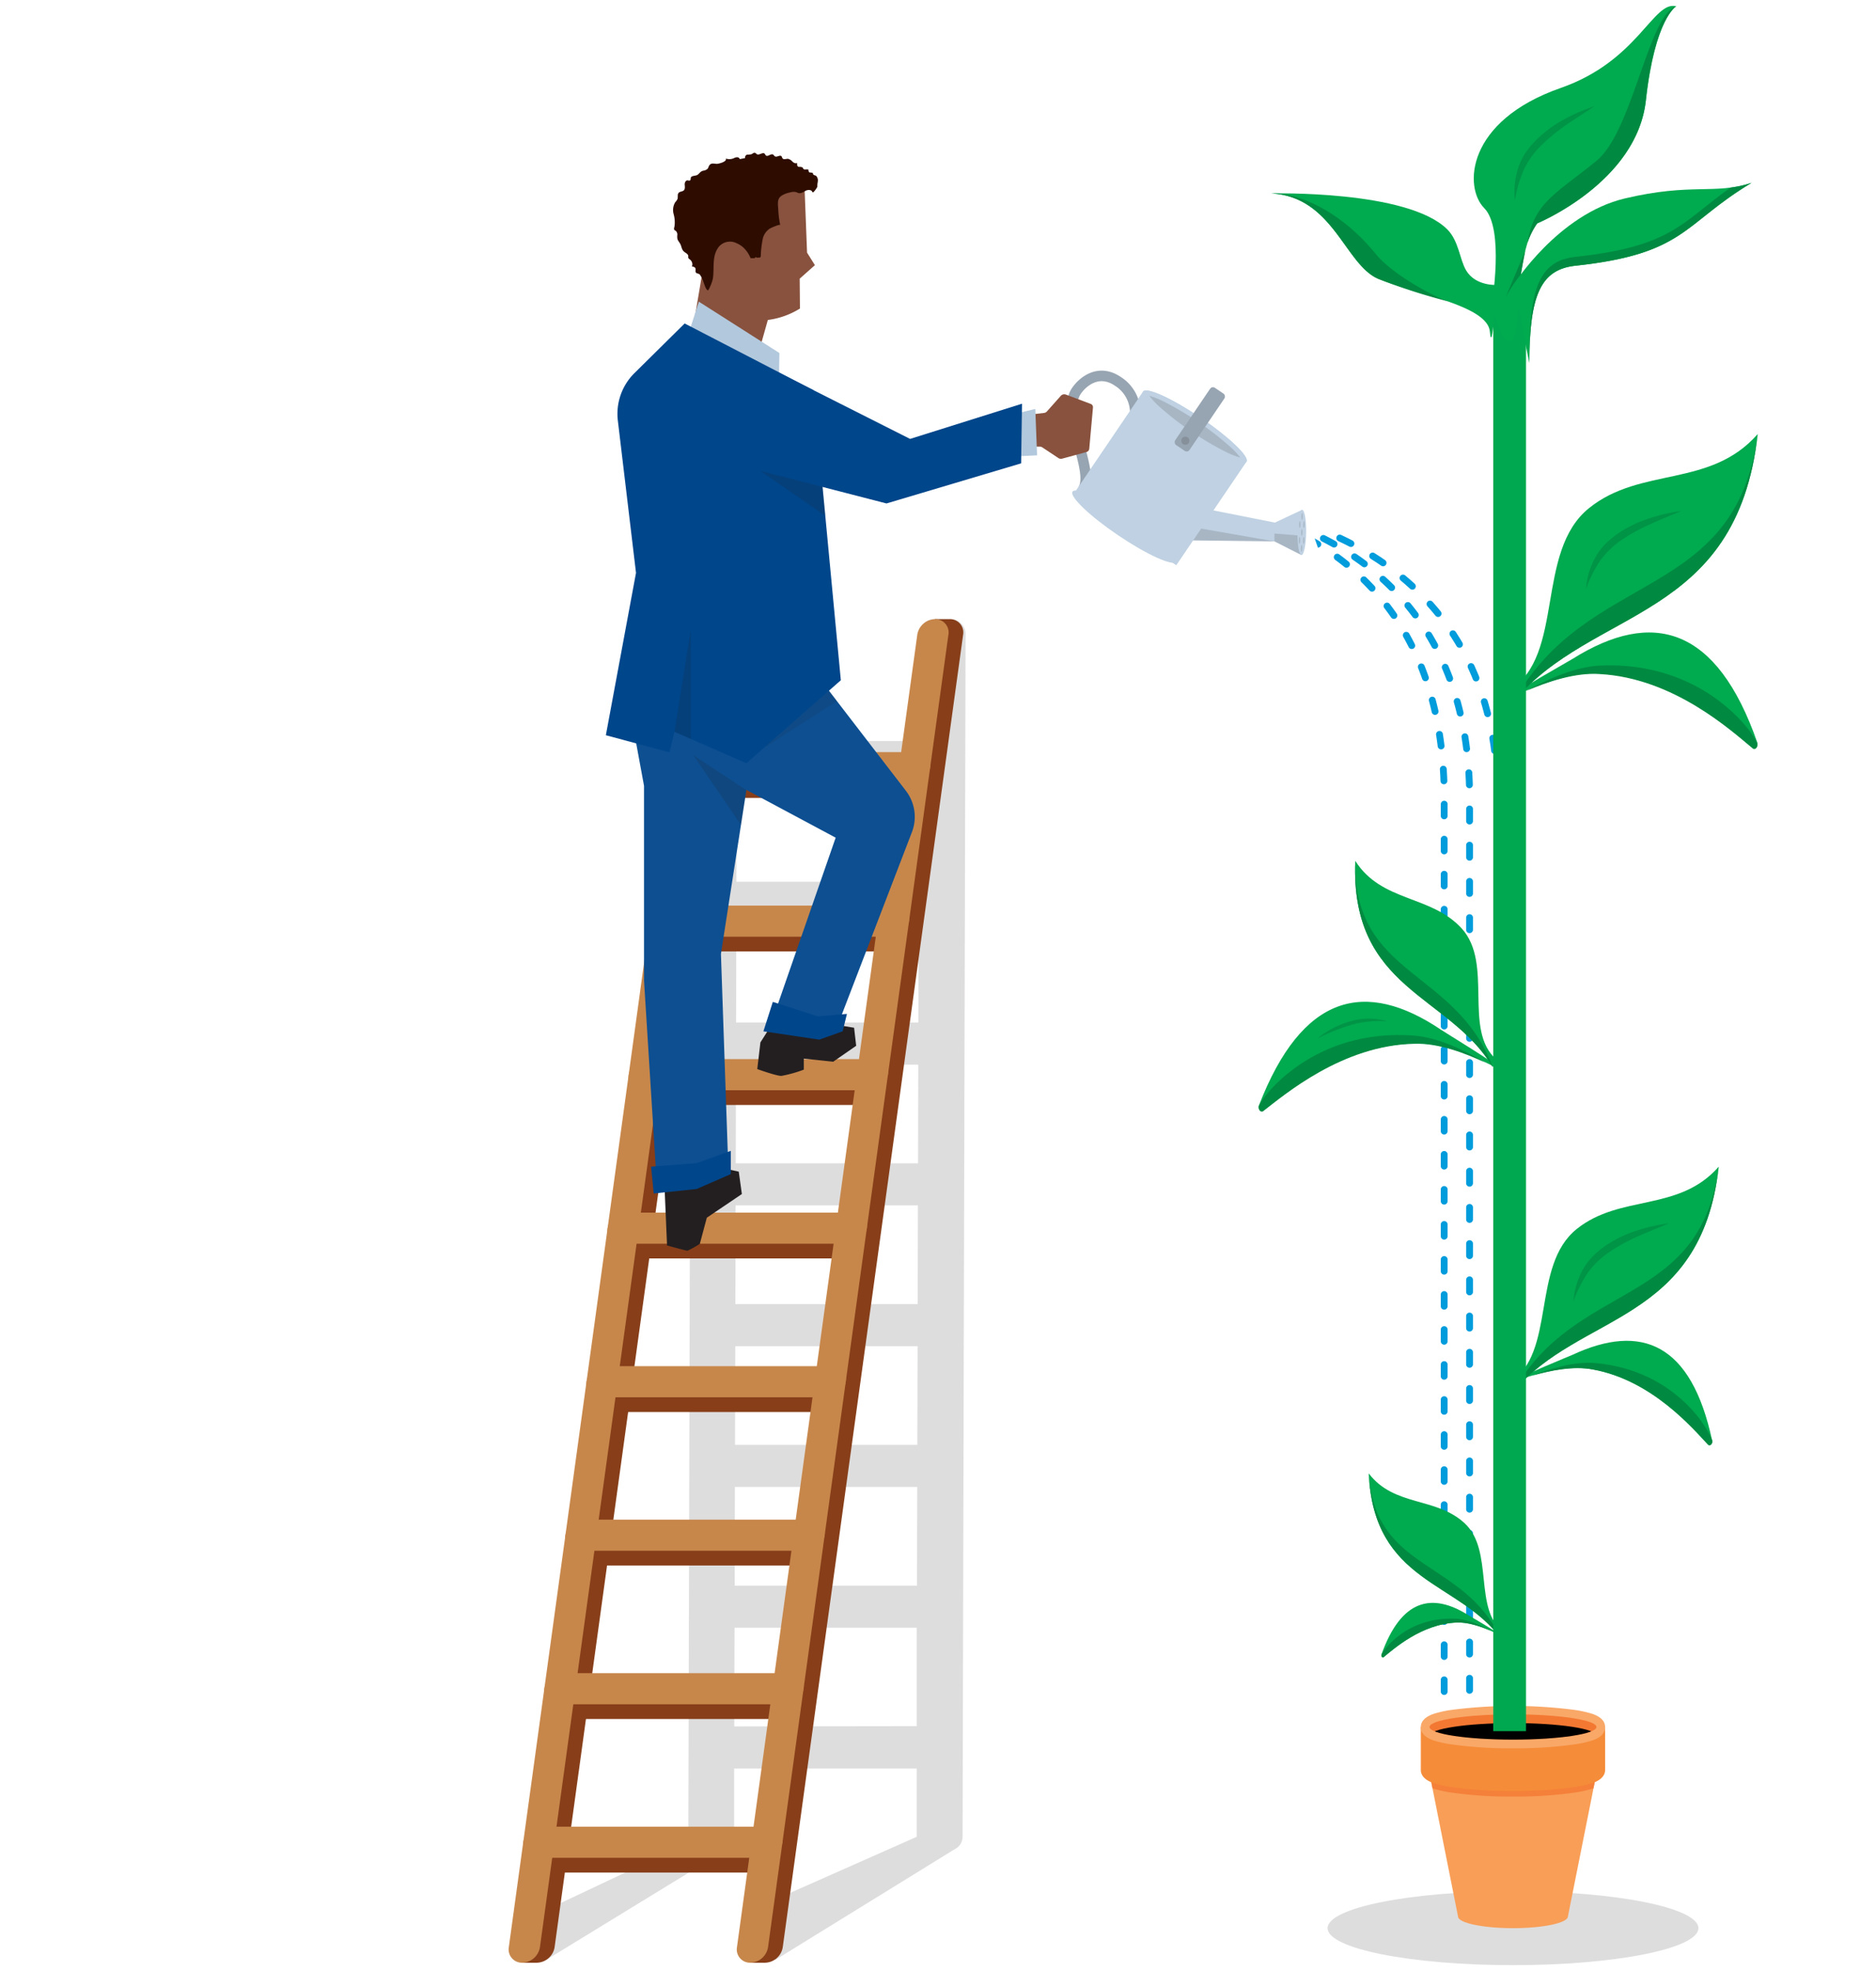 <svg xmlns="http://www.w3.org/2000/svg" xmlns:xlink="http://www.w3.org/1999/xlink" viewBox="0 0 440 462"><defs><style>.cls-1,.cls-18,.cls-27,.cls-28,.cls-5,.cls-6,.cls-7{fill:none;}.cls-2{isolation:isolate;}.cls-22,.cls-26,.cls-3,.cls-31{fill:#231f20;}.cls-3,.cls-30{opacity:0.15;}.cls-26,.cls-28,.cls-3,.cls-30,.cls-31{mix-blend-mode:multiply;}.cls-4{clip-path:url(#clip-path);}.cls-5,.cls-6,.cls-7{stroke:#009cdc;stroke-linecap:round;stroke-width:1.6px;}.cls-18,.cls-27,.cls-28,.cls-5,.cls-6,.cls-7{stroke-miterlimit:10;}.cls-5{stroke-dasharray:2.83 5.66;}.cls-6{stroke-dasharray:2.93 5.87;}.cls-7{stroke-dasharray:2.74 5.47;}.cls-8{fill:#f89e57;}.cls-9{clip-path:url(#clip-path-2);}.cls-10,.cls-13{fill:#f37832;}.cls-10{opacity:0.8;}.cls-11{fill:#f58c39;}.cls-12{fill:#f9a868;}.cls-14{clip-path:url(#clip-path-3);}.cls-15{fill:#00aa4f;}.cls-16{fill:#008a41;}.cls-17{fill:#009446;}.cls-18{stroke:#00a84f;stroke-width:7.68px;}.cls-19{fill:#873e19;}.cls-20{fill:#c7874b;}.cls-21{fill:#88523e;}.cls-23{fill:#0d4f91;}.cls-24{fill:#b2c8dc;}.cls-25{fill:#00468b;}.cls-26{opacity:0.1;}.cls-27{stroke:#bfd1e2;}.cls-27,.cls-28{stroke-width:2.46px;}.cls-28{stroke:#231f20;}.cls-28,.cls-31{opacity:0.25;}.cls-29{fill:#bfd1e2;}.cls-32{fill:#2e0d00;}</style><clipPath id="clip-path"><polygon class="cls-1" points="311.37 108.5 373.87 99.98 373.87 400.02 294.44 400.02 290.37 152.03 304.43 142.14 309.07 128.26 307.95 125.06 310.75 123.91 311.37 108.5"/></clipPath><clipPath id="clip-path-2"><path class="cls-1" d="M354.86,415.73H335.29l6.68,33.5c0,1.51,5.82,2.73,12.89,2.73s12.84-1.22,12.88-2.73l6.69-33.5Z"/></clipPath><clipPath id="clip-path-3"><ellipse class="cls-1" cx="354.86" cy="404.8" rx="19.57" ry="2.96"/></clipPath></defs><g class="cls-2"><g id="Layer_1" data-name="Layer 1"><ellipse class="cls-3" cx="354.86" cy="451.96" rx="43.49" ry="8.67"/><path class="cls-3" d="M222.73,145.13h-3.45a3.51,3.51,0,0,0-3.65,3.34l-.07,25.22H172.8l.07-25.22a3.5,3.5,0,0,0-3.64-3.34h-3.45a3.51,3.51,0,0,0-3.65,3.34L162,210h0l-.08,33h0l-.33,132h0l-.09,33h0l-.05,22.55a3.48,3.48,0,0,0,3.64,3.34h3.44a3.51,3.51,0,0,0,3.66-3.34l0-16H215l0,16-35.87,15.88,2.66,13,42-25.9a4.12,4.12,0,0,0,.63-.39l.09-.05h0a3.22,3.22,0,0,0,1.25-2.5l.71-282A3.5,3.5,0,0,0,222.73,145.13Zm-49.95,38.41h42.76l-.06,23.14H172.72Zm-.08,33h42.76l-.06,23.14H172.64Zm-.09,33h42.76l-.05,23.14H172.56Zm-.08,33h42.76l-.06,23.14H172.47Zm-.08,33h42.76l-.06,23.13H172.39Zm-.09,33h42.77l-.06,23.14H172.31Zm-.14,56.13.06-23.14H215L215,404.61Z"/><polygon class="cls-3" points="128.2 459.34 171.4 432.92 161.71 431.82 121.01 451.02 128.2 459.34"/><g class="cls-4"><path class="cls-5" d="M344.67,404.7V189c.4-23-6.64-41.09-20.91-53.75-17.29-15.35-40.12-17.64-52.19-17.64a76.69,76.69,0,0,0-8,.38l-8.09.93"/><path class="cls-6" d="M351.23,404.7V189c.43-23-7.13-41.09-22.45-53.75-18.56-15.35-43.07-17.64-56-17.64-4.8,0-8,.32-8.63.38l-8.69.93"/><path class="cls-7" d="M338.72,404.7V189c.37-23-6.2-41.09-19.52-53.75-16.14-15.35-37.44-17.64-48.7-17.64A67,67,0,0,0,263,118l-7.55.93"/></g><path class="cls-8" d="M354.86,415.73H335.29l6.68,33.5c0,1.51,5.82,2.73,12.89,2.73s12.84-1.22,12.88-2.73l6.69-33.5Z"/><g class="cls-9"><path class="cls-10" d="M354.86,421.11a98.54,98.54,0,0,1-14.14-.89,26.12,26.12,0,0,1-4.58-1c-1.92-.69-2.9-1.73-2.9-3.08v-10h43.23v10c0,1.35-1,2.39-2.89,3.08a26.12,26.12,0,0,1-4.58,1A98.64,98.64,0,0,1,354.86,421.11Z"/></g><path class="cls-11" d="M354.86,419.82a98.54,98.54,0,0,1-14.14-.89,26.12,26.12,0,0,1-4.58-1c-1.92-.69-2.9-1.73-2.9-3.08v-10h43.23v10c0,1.35-1,2.39-2.89,3.08a26.12,26.12,0,0,1-4.58,1A98.64,98.64,0,0,1,354.86,419.82Z"/><path class="cls-12" d="M354.86,409.81a100,100,0,0,1-14.14-.89,25.12,25.12,0,0,1-4.58-1c-1.92-.68-2.9-1.72-2.9-3.08s1-2.39,2.9-3.08a26.12,26.12,0,0,1,4.58-1,112.77,112.77,0,0,1,28.28,0,26.12,26.12,0,0,1,4.58,1c1.92.69,2.89,1.73,2.89,3.08s-1,2.4-2.89,3.08a25.12,25.12,0,0,1-4.58,1A100.12,100.12,0,0,1,354.86,409.81Z"/><ellipse class="cls-13" cx="354.86" cy="404.8" rx="19.57" ry="2.96"/><g class="cls-14"><ellipse cx="354.86" cy="406.85" rx="19.57" ry="2.96"/></g><path class="cls-15" d="M401.57,337.69C396.73,315,385.09,310,368.79,317.58c-1,.44-10.25,4.12-16.18,7.28,0,0,12.31-5.57,21-3.88,13.85,2.5,23.46,13.85,27,17.62C401,339.05,401.72,338.39,401.57,337.69Z"/><path class="cls-16" d="M374,319.49c-4.76-.4-10.45,1.32-14.69,3,4.24-1.25,9.77-2.36,14.3-1.47,13.85,2.5,23.46,13.85,27,17.62.42.45,1.12-.21,1-.91C401.13,335.77,393.41,321.15,374,319.49Z"/><path class="cls-15" d="M354.86,326.33c15.53-18.76,44.09-15.79,48.26-52.87-9.4,10.73-23.07,6.38-33.33,14.63-10.77,8.66-4.69,29-15.72,36"/><path class="cls-16" d="M354.86,326.33c15.53-18.76,44.09-15.79,48.26-52.87C398.81,306.74,369.6,299.9,354.86,326.33Z"/><path class="cls-17" d="M391.42,286.75c-2.36,1-4.75,1.94-7.05,2.95a42.76,42.76,0,0,0-6.57,3.55,19.74,19.74,0,0,0-5.34,5,29.5,29.5,0,0,0-3.4,6.7,17.84,17.84,0,0,1,2.24-7.45,15.53,15.53,0,0,1,2.43-3.17,22.92,22.92,0,0,1,3.09-2.51,28.58,28.58,0,0,1,7.06-3.36A41.46,41.46,0,0,1,391.42,286.75Z"/><path class="cls-15" d="M412.16,174.06c-9.46-27.12-24.5-31.42-43.34-19.61-1.1.69-11.93,6.65-18.73,11.43,0,0,14.25-8.74,25.14-8,17.39.93,30.93,13.36,35.89,17.44C411.7,175.81,412.45,174.89,412.16,174.06Z"/><path class="cls-16" d="M375.45,156c-5.9.24-12.61,3.23-17.56,6,5-2.2,11.63-4.41,17.32-4,17.39.93,30.94,13.36,35.89,17.44.59.48,1.34-.43,1-1.26C411.32,171.76,399.59,155,375.45,156Z"/><path class="cls-15" d="M355,164.47c18.42-22.26,52.3-18.74,57.26-62.73-11.16,12.72-27.37,7.56-39.55,17.35-12.78,10.28-5.56,34.44-18.65,42.69"/><path class="cls-16" d="M355,164.47c18.42-22.26,52.3-18.74,57.26-62.73C407.15,141.23,372.49,133.1,355,164.47Z"/><path class="cls-17" d="M394.35,119.76c-2.36,1-4.74,1.94-7.05,3a42.76,42.76,0,0,0-6.57,3.55,19.74,19.74,0,0,0-5.34,5,29.5,29.5,0,0,0-3.4,6.7,17.71,17.71,0,0,1,2.25-7.45,15.19,15.19,0,0,1,2.42-3.18,23.64,23.64,0,0,1,3.09-2.5,28.93,28.93,0,0,1,7.06-3.36A42.74,42.74,0,0,1,394.35,119.76Z"/><path class="cls-15" d="M295.28,259.1c10.1-26.07,24.88-29.77,42.82-17.65,1,.71,11.39,6.86,17.84,11.74,0,0-13.57-9-24.19-8.62-16.95.33-30.54,12-35.49,15.79C295.68,260.81,295,259.89,295.28,259.1Z"/><path class="cls-17" d="M309,243.4a21.83,21.83,0,0,1,7.69-4,15.13,15.13,0,0,1,8.64,0,24.21,24.21,0,0,0-8.41.83A48.92,48.92,0,0,0,309,243.4Z"/><path class="cls-16" d="M331.6,242.74c5.73.43,12.16,3.56,16.88,6.4-4.8-2.3-11.16-4.67-16.72-4.48-16.95.33-30.54,12-35.49,15.79-.58.45-1.29-.47-1-1.26C296.18,256.89,308.14,241,331.6,242.74Z"/><path class="cls-15" d="M350.09,250.11c-10.15-17-33.42-18.07-32.22-48.32,6.22,9.75,17.72,7.94,24.93,15.81,7.58,8.27.21,23.86,8.2,30.79"/><path class="cls-16" d="M350.09,250.11c-10.15-17-33.42-18.07-32.22-48.32C317.25,229,341.52,227.1,350.09,250.11Z"/><path class="cls-15" d="M324,387.83c4.58-12.8,11.72-14.78,20.59-9.11.52.33,5.62,3.2,8.82,5.49,0,0-6.71-4.2-11.87-3.89-8.23.37-14.69,6.2-17.05,8.11C324.24,388.66,323.89,388.22,324,387.83Z"/><path class="cls-16" d="M341.48,379.43c2.79.14,5.95,1.58,8.28,2.9-2.36-1.06-5.48-2.13-8.18-2-8.23.37-14.69,6.2-17.05,8.11-.28.23-.64-.21-.5-.6C324.44,386.75,330.05,378.87,341.48,379.43Z"/><path class="cls-15" d="M352.1,384.18c-9.93-13.7-29.85-12.93-31.08-38.82,6,7.86,15.71,5.46,22.45,11.64,7.07,6.49,1.94,20.33,9.27,25.65"/><path class="cls-16" d="M352.1,384.18c-9.93-13.7-29.85-12.93-31.08-38.82C322.51,368.63,343.07,365.2,352.1,384.18Z"/><line class="cls-18" x1="354.07" y1="405.78" x2="354.07" y2="70.71"/><path class="cls-15" d="M355,66.74s10.41-16.52,26.12-20.23,21-.81,29.69-3.65c-16.15,9.68-15.52,16.64-41.25,19.42-8.07.87-10.86,6.6-10.86,22.85Z"/><path class="cls-16" d="M369.57,60.2c-8.07.87-10.86,6.61-10.86,22.85v2.08c0-16.25,2.79-22,10.86-22.85,25.73-2.78,25.1-9.74,41.25-19.42a25.88,25.88,0,0,1-4.9,1.11C394.48,52,392.38,57.74,369.57,60.2Z"/><path class="cls-15" d="M351.09,66.79s-5,.35-7.23-3.42c-1.53-2.61-1.7-6.89-4.41-9.6-9.28-9.27-41.28-8.43-41.28-8.43,14.56.78,17.23,16.67,25.1,20,8.17,3.5,25.65,6.17,26.17,12.4S351.09,66.79,351.09,66.79Z"/><path class="cls-15" d="M349.86,71.93c0-.66,3.07-18.29-1.75-23.15s-4.28-20.41,17.94-28.16C384.31,14.26,387.72.06,393.16,1.47c0,0-5,2.85-7.12,22.06s-25.47,28.81-25.47,28.81S356.8,55.19,356,72.62,349.86,71.93,349.86,71.93Z"/><path class="cls-16" d="M323.27,65.38a143.85,143.85,0,0,0,16.61,5.33c-3.27-1-13.13-6.2-17.19-11.16-9.39-11.48-19.64-14.2-23.58-14.22h-.94C312.73,46.12,315.4,62,323.27,65.38Z"/><path class="cls-16" d="M374.44,37.7c-9.53,7.76-14.65,9.74-16.19,19.22a19.68,19.68,0,0,1,2.32-4.58S383.9,42.74,386,23.53s7.12-22.06,7.12-22.06C386.62,3.58,382.91,30.79,374.44,37.7Z"/><path class="cls-17" d="M373.92,24.92c-2.13,1.46-4.31,2.79-6.38,4.22a42.69,42.69,0,0,0-5.8,4.7,19.83,19.83,0,0,0-4.32,5.87,29.84,29.84,0,0,0-2.1,7.22,17.81,17.81,0,0,1,.83-7.74,14.93,14.93,0,0,1,1.79-3.57,22.11,22.11,0,0,1,2.57-3A28.67,28.67,0,0,1,366.82,28,41.17,41.17,0,0,1,373.92,24.92Z"/><path class="cls-16" d="M356.68,64.37a33,33,0,0,0-3.45,5.14c-.78,1.81,4.49-10.68,4.49-10.68Z"/><path class="cls-19" d="M125.93,460.06h-3.44l43.29-314.93h3.45a3.1,3.1,0,0,1,3.14,3.65L130.08,456.41A4.32,4.32,0,0,1,125.93,460.06Z"/><polygon class="cls-19" points="213.52 187.03 160.02 187.03 160.52 183.38 214.03 183.38 213.52 187.03"/><polygon class="cls-19" points="208.58 223.01 155.07 223.01 155.58 219.37 209.08 219.37 208.58 223.01"/><polygon class="cls-19" points="203.63 259 150.13 259 150.63 255.35 204.13 255.35 203.63 259"/><polygon class="cls-19" points="198.68 294.98 145.18 294.98 145.68 291.33 199.18 291.33 198.68 294.98"/><polygon class="cls-19" points="193.74 330.97 140.23 330.97 140.74 327.32 194.24 327.32 193.74 330.97"/><polygon class="cls-19" points="188.79 366.95 135.29 366.95 135.79 363.3 189.29 363.3 188.79 366.95"/><polygon class="cls-19" points="183.84 402.93 130.34 402.93 130.84 399.29 184.34 399.29 183.84 402.93"/><polygon class="cls-19" points="178.9 438.92 125.39 438.92 125.89 435.27 179.4 435.27 178.9 438.92"/><path class="cls-20" d="M122.49,460.06a3.11,3.11,0,0,1-3.15-3.65l42.29-307.63a4.33,4.33,0,0,1,4.15-3.65,3.11,3.11,0,0,1,3.15,3.65L126.64,456.41A4.33,4.33,0,0,1,122.49,460.06Z"/><path class="cls-19" d="M179.43,460.06H176l43.29-314.93h3.45a3.11,3.11,0,0,1,3.15,3.65l-42.3,307.63A4.31,4.31,0,0,1,179.43,460.06Z"/><path class="cls-20" d="M176,460.06a3.11,3.11,0,0,1-3.15-3.65l42.29-307.63a4.33,4.33,0,0,1,4.15-3.65,3.11,3.11,0,0,1,3.15,3.65L180.14,456.41A4.33,4.33,0,0,1,176,460.06Z"/><path class="cls-20" d="M214,183.58H160.5a3.11,3.11,0,0,1-3.15-3.65,4.32,4.32,0,0,1,4.15-3.64H215a3.11,3.11,0,0,1,3.15,3.64A4.33,4.33,0,0,1,214,183.58Z"/><path class="cls-20" d="M209.05,219.57h-53.5a3.11,3.11,0,0,1-3.15-3.65,4.33,4.33,0,0,1,4.15-3.65h53.5a3.11,3.11,0,0,1,3.15,3.65A4.34,4.34,0,0,1,209.05,219.57Z"/><path class="cls-20" d="M204.1,255.55H150.6a3.1,3.1,0,0,1-3.14-3.65,4.32,4.32,0,0,1,4.14-3.65h53.51a3.11,3.11,0,0,1,3.14,3.65A4.31,4.31,0,0,1,204.1,255.55Z"/><path class="cls-20" d="M199.16,291.53H145.65a3.1,3.1,0,0,1-3.14-3.65,4.32,4.32,0,0,1,4.15-3.64h53.5a3.11,3.11,0,0,1,3.15,3.64A4.33,4.33,0,0,1,199.16,291.53Z"/><path class="cls-20" d="M194.21,327.52h-53.5a3.11,3.11,0,0,1-3.15-3.65,4.33,4.33,0,0,1,4.15-3.65h53.5a3.11,3.11,0,0,1,3.15,3.65A4.34,4.34,0,0,1,194.21,327.52Z"/><path class="cls-20" d="M189.26,363.5h-53.5a3.11,3.11,0,0,1-3.15-3.65,4.34,4.34,0,0,1,4.15-3.65h53.51a3.11,3.11,0,0,1,3.14,3.65A4.31,4.31,0,0,1,189.26,363.5Z"/><path class="cls-20" d="M184.32,399.48H130.81a3.1,3.1,0,0,1-3.14-3.64,4.31,4.31,0,0,1,4.15-3.65h53.5a3.11,3.11,0,0,1,3.15,3.65A4.33,4.33,0,0,1,184.32,399.48Z"/><path class="cls-20" d="M179.37,435.47h-53.5a3.11,3.11,0,0,1-3.15-3.65,4.33,4.33,0,0,1,4.15-3.65h53.5a3.11,3.11,0,0,1,3.15,3.65A4.34,4.34,0,0,1,179.37,435.47Z"/><path class="cls-21" d="M162.22,78.75,165,62.3,169.2,43l19.48.48.61,15.74,1.84,2.93-3.57,3.17.06,7A18.73,18.73,0,0,1,180.09,75l-2.37,8.39Z"/><path class="cls-22" d="M155.84,277.69l.61,14.24s4.42,1.23,4.79,1.23a20.35,20.35,0,0,0,2.9-1.61l1.64-6.12,8.22-5.55-.73-5.25-9.21-2Z"/><path class="cls-22" d="M182.35,238.07l-4,6.26-.74,6.26s4.42,1.6,5.65,1.6a29.71,29.71,0,0,0,5.27-1.47v-2.58l6.88.73,5.4-3.74-.49-4.23-8.35-1.35Z"/><polygon class="cls-23" points="148.47 170.2 151.05 184.19 151.05 229.85 154.12 278.7 170.81 273.54 169.09 223.59 178.3 164.31 148.47 170.2"/><path class="cls-23" d="M157.68,164.31l5,12.75a5.41,5.41,0,0,0,2.49,2.8L196,196.35l-15.09,43.44,15,2,18-46.81a10,10,0,0,0-1.44-9.62l-22.39-29.1Z"/><polygon class="cls-24" points="160.85 80.19 163.91 70.71 182.8 82.74 182.08 130.47 160.02 103.57 160.85 80.19"/><path class="cls-25" d="M160.58,75.82,148.8,87.46a13.41,13.41,0,0,0-3.89,11.12l4.26,35.7-7.07,38.06,14.92,4,1.17-4.82,16.86,7.37,22.16-19.44-6.43-68Z"/><polygon class="cls-3" points="162.02 147.54 158.19 171.55 162.02 173.22 162.02 147.54"/><polygon class="cls-3" points="162.66 177.06 173.78 193.38 175.05 185.21 162.66 177.06"/><polygon class="cls-25" points="181.26 234.84 179.05 241.74 192.15 243.69 197.64 241.74 198.64 237.66 191.76 238.24 181.26 234.84"/><polygon class="cls-25" points="152.71 273.46 163.39 272.66 171.4 269.76 171.4 275.21 163.39 278.7 153.32 279.75 152.71 273.46"/><polygon class="cls-26" points="179.05 175.41 196.31 164.31 194.45 161.9 179.05 175.41"/><path class="cls-27" d="M266.27,96.75a8.72,8.72,0,0,0-4.13-7.39c-4.48-3-8.19.08-9.69,2.29-3.73,5.47,4.46,18.84,1.55,23.12"/><path class="cls-28" d="M266.27,96.75a8.72,8.72,0,0,0-4.13-7.39c-4.48-3-8.19.08-9.69,2.29-3.73,5.47,4.46,18.84,1.55,23.12"/><rect class="cls-29" x="257.36" y="97.49" width="29.3" height="29.3" transform="translate(434.14 357.65) rotate(-145.85)"/><polygon class="cls-29" points="274.27 126.6 300.52 126.92 300.03 122.7 282.88 119.3 274.27 126.6"/><polygon class="cls-29" points="305.24 130.11 298.91 126.9 298.94 124.71 298.98 122.51 305.4 119.5 305.24 130.11"/><polygon class="cls-3" points="305.31 125.58 298.92 125.06 298.91 126.9 305.24 130.11 305.31 125.58"/><ellipse class="cls-29" cx="305.32" cy="124.8" rx="5.3" ry="1.02" transform="translate(175.96 428.22) rotate(-89.14)"/><ellipse class="cls-29" cx="304.79" cy="126.65" rx="0.78" ry="0.15" transform="translate(173.58 429.51) rotate(-89.14)"/><ellipse class="cls-29" cx="305.32" cy="124.8" rx="0.78" ry="0.15" transform="translate(175.96 428.22) rotate(-89.14)"/><ellipse class="cls-29" cx="305.27" cy="128.52" rx="0.78" ry="0.15" transform="translate(172.19 431.83) rotate(-89.14)"/><ellipse class="cls-29" cx="305.38" cy="121.08" rx="0.78" ry="0.15" transform="translate(179.74 424.61) rotate(-89.14)"/><ellipse class="cls-29" cx="305.76" cy="126.67" rx="0.78" ry="0.15" transform="translate(174.53 430.5) rotate(-89.14)"/><ellipse class="cls-29" cx="305.82" cy="122.95" rx="0.78" ry="0.15" transform="translate(178.3 426.89) rotate(-89.14)"/><ellipse class="cls-29" cx="304.84" cy="122.93" rx="0.78" ry="0.15" transform="translate(177.36 425.9) rotate(-89.14)"/><g class="cls-30"><ellipse class="cls-22" cx="304.79" cy="126.65" rx="0.78" ry="0.15" transform="translate(173.58 429.51) rotate(-89.14)"/><ellipse class="cls-22" cx="305.32" cy="124.8" rx="0.78" ry="0.15" transform="translate(175.96 428.22) rotate(-89.14)"/><ellipse class="cls-22" cx="305.27" cy="128.52" rx="0.78" ry="0.15" transform="translate(172.19 431.83) rotate(-89.14)"/><ellipse class="cls-22" cx="305.38" cy="121.08" rx="0.78" ry="0.15" transform="translate(179.74 424.61) rotate(-89.14)"/><ellipse class="cls-22" cx="305.76" cy="126.67" rx="0.78" ry="0.15" transform="translate(174.53 430.5) rotate(-89.14)"/><ellipse class="cls-22" cx="305.82" cy="122.95" rx="0.78" ry="0.15" transform="translate(178.3 426.89) rotate(-89.14)"/><ellipse class="cls-22" cx="304.84" cy="122.93" rx="0.78" ry="0.15" transform="translate(177.36 425.9) rotate(-89.14)"/></g><polygon class="cls-3" points="279.85 126.67 281.73 123.91 298.91 126.9 279.85 126.67"/><ellipse class="cls-29" cx="280.23" cy="100.02" rx="2.5" ry="14.65" transform="translate(40.14 275.77) rotate(-55.85)"/><ellipse class="cls-29" cx="280.23" cy="100.02" rx="2.5" ry="14.65" transform="translate(40.14 275.77) rotate(-55.85)"/><path class="cls-3" d="M279.46,101.16a66.76,66.76,0,0,0,8.06,4.76,18.55,18.55,0,0,0,3.38,1.34,17.62,17.62,0,0,0-2.49-2.64,74.61,74.61,0,0,0-15.47-10.5,18.55,18.55,0,0,0-3.38-1.34,18.2,18.2,0,0,0,2.49,2.64A68.75,68.75,0,0,0,279.46,101.16Z"/><ellipse class="cls-29" cx="263.78" cy="124.27" rx="2.5" ry="14.65" transform="matrix(0.56, -0.83, 0.83, 0.56, 12.86, 272.79)"/><rect class="cls-29" x="279.39" y="90.18" width="4.04" height="16.2" rx="0.79" transform="translate(459.12 337.6) rotate(-145.85)"/><rect class="cls-31" x="279.39" y="90.18" width="4.04" height="16.2" rx="0.79" transform="translate(459.12 337.6) rotate(-145.85)"/><circle class="cls-3" cx="278.01" cy="103.3" r="0.94"/><path class="cls-21" d="M240.5,97.3l4.37-.51a1,1,0,0,0,.65-.32l3.3-3.71a1.11,1.11,0,0,1,1.2-.26l5.75,2.16a.82.82,0,0,1,.58.82l-.88,9.76a.87.87,0,0,1-.68.72l-5.65,1.54a1.1,1.1,0,0,1-.92-.14l-3.76-2.5a1.15,1.15,0,0,0-.61-.18h-3.7a.9.9,0,0,1-1-.88l.48-5.74A.92.92,0,0,1,240.5,97.3Z"/><polygon class="cls-24" points="237.76 97.06 242.82 95.86 243.24 106.73 237.76 106.99 237.76 97.06"/><polygon class="cls-25" points="175.16 83.57 213.45 102.88 239.7 94.63 239.5 108.61 207.92 118.01 169.66 108.14 175.16 83.57"/><polygon class="cls-3" points="178.3 110.37 192.93 114.14 193.57 120.91 178.3 110.37"/><path class="cls-32" d="M191.52,44.1a1.69,1.69,0,0,0,.18-.32c0-.28,0-.57.05-.86a4.29,4.29,0,0,0,.08-.71,1.52,1.52,0,0,0-.43-1c-.15-.09-.34-.11-.5-.2a.38.38,0,0,1-.22-.44,2.08,2.08,0,0,0-.82-.14.65.65,0,0,1-.24-.53.34.34,0,0,0,0-.1.16.16,0,0,0-.12-.08,2.88,2.88,0,0,0-.59,0,.54.54,0,0,1-.53-.19c-.05-.08-.07-.18-.12-.25s-.45-.18-.71-.17a.52.52,0,0,1-.56-.29c0-.09-.09-.57,0-.63-.37.2-.82,0-1.14-.32a2,2,0,0,0-1.05-.65c-.44,0-1,.25-1.27-.11-.11-.14-.12-.34-.24-.48-.37-.41-1.1.33-1.57,0-.15-.1-.23-.29-.38-.39-.52-.33-1.26.6-1.71.19-.12-.1-.17-.27-.28-.39-.46-.46-1.29.44-1.84.1-.15-.09-.25-.26-.41-.31-.31-.11-.58.21-.88.33a4.25,4.25,0,0,1-.95.08.66.66,0,0,0-.5.81c-.1,0-1.27.27-1.27.24a.62.62,0,0,0-.41-.41,1.41,1.41,0,0,0-.85.14,2.54,2.54,0,0,1-2,.14c.32.76-1.7,1.24-2.09,1.24-.55,0-1.2-.22-1.61.16s-.33.82-.67,1.08A1.81,1.81,0,0,1,165,40c-.77.14-.92.69-1.44,1-.36.23-1.33.16-1.51.59-.1.23,0,.56-.21.69s-.39,0-.6,0c-.46,0-.68.58-.65,1s.13,1-.2,1.33-.95.25-1.25.62-.08,1-.26,1.47a2.85,2.85,0,0,1-.51.7,3.55,3.55,0,0,0-.37,2.8,7.09,7.09,0,0,1,.19,2.89c-.07.28-.18.62,0,.82a1.32,1.32,0,0,0,.29.19,1.18,1.18,0,0,1,.37,1.08c-.07,1.1.19,1.12.66,1.93.37.62.32,1.36.92,1.87.37.32.93.53,1,1a2.13,2.13,0,0,0,0,.44c.07.2.28.32.44.45a1.44,1.44,0,0,1,.42,1.61c.33,0,.73.13.83.45a2,2,0,0,1,0,.55c0,.78.68.52,1,.86a6.11,6.11,0,0,1,.9,1.87c.26.59.45,1.53,1,1.88a2.26,2.26,0,0,0,.47-.8,8.74,8.74,0,0,0,.71-2,8.48,8.48,0,0,0,.11-1.13c.13-2.29-.16-4.47,1.3-6.33a3.42,3.42,0,0,1,4.15-.82,5.5,5.5,0,0,1,2,1.43A7.08,7.08,0,0,1,176,60.41a.19.19,0,0,0,.08.11l.08,0h.57a.48.48,0,0,0,.34-.08c.09-.07.16-.21.26-.16s.05.08.09.11a.25.25,0,0,0,.15,0H178a.48.48,0,0,0,.29-.06.52.52,0,0,0,.14-.34,23.86,23.86,0,0,1,.52-4.24,4,4,0,0,1,1.6-2.17c.19-.12,2.39-1.12,2.45-.82a22.13,22.13,0,0,1-.46-3.62c-.05-.84-.28-2.17.33-2.87a2.67,2.67,0,0,1,.47-.42,6,6,0,0,1,2-.75,2.78,2.78,0,0,1,1.31-.09c.24.07.47.21.72.26.59.1,1.11-.32,1.65-.58s1.35-.23,1.52.34C190.65,45.34,191.23,44.57,191.52,44.1Z"/></g></g></svg>
